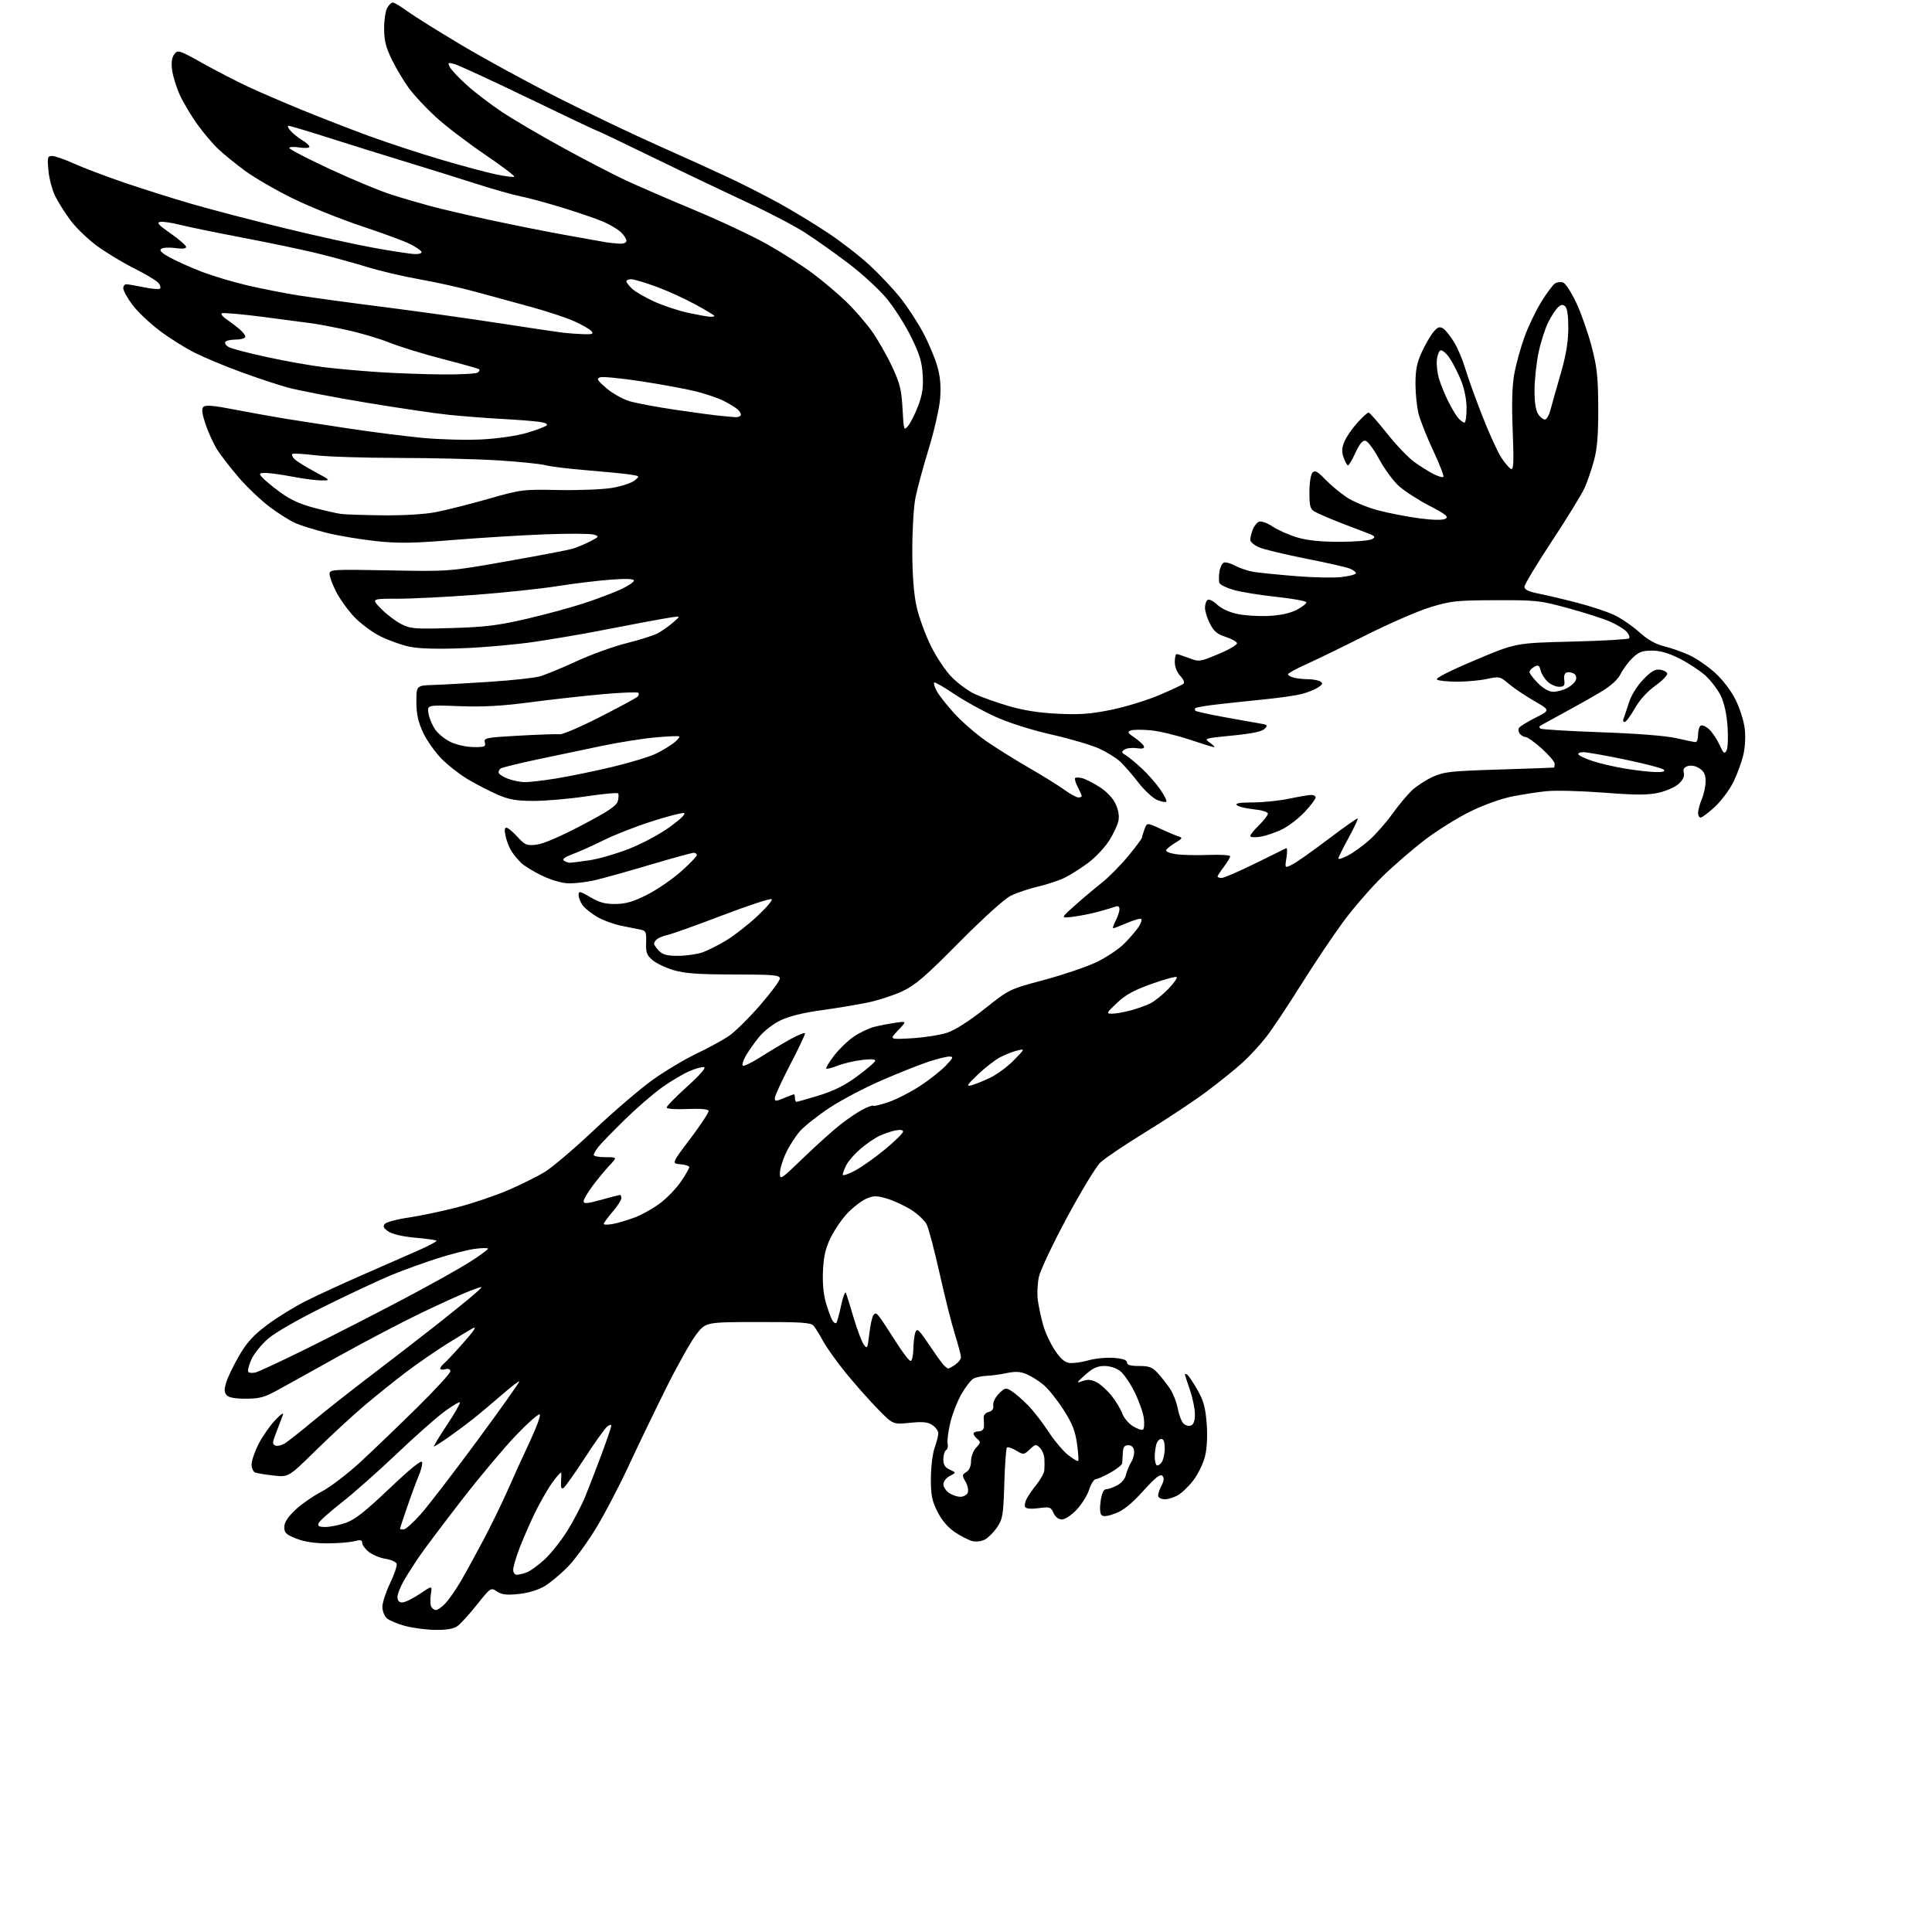 <?xml version="1.0" encoding="UTF-8" standalone="no"?>
<svg 
  version="1.1" 
  xmlns="http://www.w3.org/2000/svg" 
  xmlns:xlink="http://www.w3.org/1999/xlink" 
  xmlns:svg="http://www.w3.org/2000/svg"
  xmlns:rdf="http://www.w3.org/1999/02/22-rdf-syntax-ns#"
  xmlns:cc="http://creativecommons.org/ns#"
  xmlns:dc="http://purl.org/dc/elements/1.1/"
  viewBox="0 0 768 768"
  width="768"
  height="768"
>
<style>svg {background-color: white; }</style>"
<path stroke="none" fill="black" fill-rule="evenodd" d="M173.03,647.91C169.44,647.86 164.03,647.15 161.00,646.33C157.97,645.51 154.71,644.14 153.75,643.27C152.79,642.40 152.00,640.36 152.00,638.74C152.00,637.11 153.39,632.88 155.08,629.33C156.78,625.78 157.94,622.29 157.67,621.58C157.39,620.87 155.40,620.00 153.24,619.65C151.07,619.31 148.11,618.09 146.65,616.94C145.19,615.79 144.00,614.18 144.00,613.35C144.00,612.14 143.35,612.01 140.75,612.67C138.96,613.13 134.12,613.50 130.00,613.50C125.00,613.50 120.92,612.87 117.75,611.61C113.75,610.03 113.00,609.31 113.00,607.07C113.00,605.25 114.34,603.13 117.25,600.34C119.59,598.10 124.33,594.78 127.79,592.97C131.26,591.16 138.22,585.85 143.29,581.16C148.36,576.48 158.46,566.77 165.75,559.59C173.04,552.40 179.00,545.91 179.00,545.15C179.00,544.26 178.29,543.95 177.00,544.29C175.90,544.58 175.00,544.46 175.00,544.03C175.00,543.60 175.68,542.68 176.52,541.98C177.36,541.29 180.85,537.56 184.27,533.69C188.37,529.07 189.64,527.12 188.00,527.99C186.62,528.72 181.92,531.56 177.55,534.29C173.18,537.03 165.98,542.00 161.55,545.34C157.12,548.69 149.68,554.66 145.00,558.61C140.32,562.57 131.59,570.62 125.60,576.51C114.69,587.22 114.69,587.22 108.78,586.55C105.53,586.19 102.22,585.64 101.43,585.34C100.64,585.03 100.00,583.60 100.00,582.16C100.00,580.71 101.23,577.10 102.73,574.13C104.23,571.17 107.19,566.89 109.31,564.62C111.62,562.15 112.88,561.30 112.45,562.50C112.06,563.60 110.90,566.65 109.87,569.28C108.22,573.46 108.18,574.13 109.50,574.64C110.33,574.96 112.12,574.50 113.46,573.62C114.80,572.74 119.86,568.73 124.70,564.70C129.54,560.68 140.03,552.43 148.00,546.36C155.97,540.29 167.45,531.43 173.50,526.66C179.55,521.90 186.30,516.42 188.50,514.50C192.50,511.00 192.50,511.00 187.00,513.07C183.97,514.21 175.10,518.22 167.29,521.98C159.47,525.75 145.07,533.30 135.29,538.75C125.50,544.21 114.50,550.32 110.84,552.33C105.10,555.49 103.28,556.00 97.71,556.00C93.26,556.00 90.87,555.54 90.03,554.54C89.09,553.40 89.08,552.24 90.01,549.29C90.67,547.20 92.99,542.45 95.16,538.73C98.19,533.54 100.78,530.72 106.31,526.59C110.26,523.63 117.23,519.35 121.79,517.07C126.35,514.80 136.25,510.23 143.79,506.93C151.33,503.62 161.22,499.29 165.76,497.30C170.30,495.31 173.79,493.46 173.53,493.19C173.26,492.93 169.46,492.39 165.08,492.01C160.29,491.59 156.07,490.62 154.49,489.59C152.48,488.27 152.12,487.56 152.96,486.54C153.57,485.82 157.76,484.68 162.28,484.02C166.80,483.37 175.50,481.54 181.61,479.97C187.72,478.39 196.86,475.32 201.91,473.14C206.97,470.96 213.54,467.71 216.52,465.90C219.49,464.10 228.39,456.52 236.30,449.06C244.20,441.60 254.68,432.65 259.58,429.16C264.49,425.67 272.32,421.00 277.00,418.77C281.68,416.55 287.43,413.41 289.78,411.79C292.14,410.18 297.65,404.75 302.03,399.72C306.41,394.69 310.00,389.86 310.00,388.99C310.00,387.60 307.75,387.40 291.75,387.37C277.59,387.35 272.22,386.97 267.79,385.66C264.64,384.73 260.85,382.92 259.37,381.64C257.08,379.68 256.69,378.59 256.84,374.68C256.99,370.60 256.74,369.98 254.76,369.57C253.52,369.31 250.04,368.60 247.02,368.01C244.01,367.41 239.64,365.81 237.32,364.45C234.99,363.08 232.40,360.98 231.55,359.76C230.70,358.55 230.00,356.74 230.00,355.74C230.00,354.11 230.50,354.21 234.70,356.67C238.34,358.80 240.63,359.41 244.77,359.35C248.85,359.29 251.84,358.41 257.31,355.63C261.27,353.62 267.31,349.47 270.75,346.41C274.19,343.35 277.00,340.43 277.00,339.92C277.00,339.41 276.44,339.00 275.75,338.99C275.06,338.99 267.07,341.19 258.00,343.89C248.93,346.58 239.03,349.34 236.00,350.01C232.97,350.67 228.53,351.19 226.13,351.15C223.50,351.11 219.32,349.92 215.63,348.16C212.26,346.56 208.48,344.27 207.24,343.08C206.00,341.89 204.27,339.82 203.39,338.48C202.52,337.14 201.44,334.46 201.01,332.52C200.48,330.19 200.57,329.00 201.28,329.00C201.87,329.00 203.85,330.63 205.68,332.63C208.72,335.94 209.38,336.22 213.25,335.78C215.90,335.48 222.69,332.57 231.25,328.06C242.07,322.37 245.14,320.30 245.62,318.36C245.96,317.01 245.99,315.65 245.67,315.34C245.36,315.03 239.57,315.59 232.80,316.59C226.04,317.59 216.68,318.40 212.00,318.38C205.31,318.35 202.33,317.84 198.00,315.97C194.97,314.66 189.81,312.02 186.52,310.11C183.23,308.20 178.36,304.46 175.71,301.80C173.05,299.15 169.68,294.39 168.21,291.24C166.19,286.90 165.54,283.91 165.52,279.00C165.50,272.50 165.50,272.50 172.50,272.27C176.35,272.15 186.47,271.58 195.00,271.01C203.53,270.45 212.30,269.49 214.50,268.89C216.70,268.29 223.25,265.60 229.06,262.91C234.86,260.22 243.86,256.97 249.06,255.68C254.25,254.39 259.85,252.60 261.50,251.72C263.15,250.83 265.85,248.93 267.50,247.50C270.50,244.89 270.50,244.89 267.50,245.31C265.85,245.54 260.45,246.50 255.50,247.44C250.55,248.39 241.93,250.04 236.35,251.11C230.77,252.18 220.20,253.97 212.85,255.08C205.51,256.19 192.53,257.36 184.00,257.68C173.64,258.07 166.60,257.87 162.78,257.07C159.63,256.41 154.40,254.54 151.15,252.92C147.90,251.29 143.20,247.78 140.70,245.11C138.21,242.45 135.01,237.97 133.58,235.17C132.16,232.36 131.00,229.22 131.00,228.18C131.00,226.37 131.98,226.31 154.75,226.74C178.50,227.19 178.50,227.19 201.50,223.12C214.15,220.89 225.87,218.65 227.55,218.15C229.22,217.66 232.35,216.36 234.49,215.26C238.23,213.34 238.29,213.23 236.03,212.51C234.73,212.10 225.98,212.05 216.58,212.41C207.19,212.77 190.72,213.79 180.00,214.66C164.03,215.97 158.51,216.05 149.50,215.10C143.45,214.46 134.71,213.01 130.09,211.87C125.46,210.72 119.83,208.99 117.59,208.02C115.34,207.05 110.65,204.11 107.18,201.49C103.70,198.87 98.18,193.61 94.91,189.82C91.65,186.02 87.80,181.05 86.36,178.78C84.92,176.50 82.85,171.98 81.75,168.74C80.29,164.41 80.06,162.54 80.87,161.73C81.69,160.91 84.99,161.20 93.24,162.81C99.43,164.01 108.55,165.65 113.50,166.45C118.45,167.25 129.93,169.03 139.00,170.39C148.07,171.76 161.12,173.41 168.00,174.07C174.88,174.72 185.45,175.00 191.50,174.68C197.94,174.34 205.37,173.26 209.43,172.07C213.24,170.95 216.79,169.61 217.30,169.10C217.89,168.51 216.60,167.95 213.87,167.62C211.47,167.32 204.78,166.81 199.00,166.50C193.22,166.18 184.00,165.47 178.50,164.91C173.00,164.35 157.93,162.12 145.00,159.96C132.07,157.80 118.21,155.12 114.19,154.00C110.17,152.88 101.85,150.11 95.69,147.85C89.54,145.60 81.35,142.18 77.50,140.27C73.65,138.36 67.25,134.33 63.27,131.31C59.29,128.29 54.45,123.66 52.52,121.02C50.58,118.39 49.00,115.50 49.00,114.62C49.00,113.73 49.54,113.00 50.19,113.00C50.84,113.00 53.98,113.54 57.16,114.19C60.34,114.85 63.25,115.09 63.61,114.72C63.98,114.35 63.68,113.32 62.95,112.44C62.21,111.55 57.76,108.89 53.05,106.53C48.35,104.16 41.65,100.09 38.18,97.47C34.70,94.86 30.14,90.42 28.04,87.61C25.94,84.80 23.22,80.51 22.00,78.07C20.78,75.64 19.54,71.02 19.25,67.82C18.77,62.49 18.89,62.00 20.72,62.00C21.82,62.00 25.69,63.35 29.32,64.99C32.94,66.63 41.89,70.03 49.20,72.54C56.52,75.04 68.72,78.89 76.32,81.09C83.92,83.29 100.12,87.53 112.32,90.51C124.52,93.50 140.72,97.08 148.32,98.47C155.92,99.86 163.48,101.00 165.13,101.00C166.89,101.00 167.86,100.59 167.49,99.99C167.15,99.43 165.12,98.08 162.98,96.99C160.85,95.90 152.21,92.72 143.80,89.92C135.38,87.12 123.00,82.13 116.28,78.83C109.56,75.53 101.01,70.57 97.28,67.81C93.55,65.05 88.77,61.15 86.66,59.15C84.54,57.14 80.83,52.74 78.41,49.38C75.99,46.01 72.88,40.80 71.51,37.80C70.13,34.79 68.75,30.35 68.43,27.92C68.02,24.86 68.29,22.91 69.28,21.58C70.67,19.73 71.08,19.86 80.61,25.17C86.05,28.20 94.10,32.36 98.50,34.42C102.90,36.47 112.58,40.65 120.00,43.69C127.42,46.74 139.49,51.42 146.80,54.10C154.12,56.78 166.94,60.99 175.30,63.45C183.66,65.92 193.52,68.56 197.21,69.34C200.91,70.11 204.16,70.51 204.44,70.23C204.72,69.95 199.31,65.88 192.41,61.19C185.52,56.50 176.78,49.79 172.99,46.28C169.20,42.78 164.51,37.74 162.57,35.10C160.63,32.45 157.62,27.43 155.89,23.94C153.44,19.01 152.73,16.26 152.70,11.55C152.67,8.22 153.19,4.49 153.86,3.25C154.52,2.01 155.56,1.00 156.15,1.00C156.75,1.00 159.39,2.59 162.03,4.53C164.68,6.46 174.41,12.55 183.67,18.05C192.93,23.56 210.18,32.95 222.00,38.94C233.82,44.92 251.60,53.41 261.50,57.81C271.40,62.21 284.23,68.03 290.00,70.75C295.77,73.47 304.77,78.06 310.00,80.95C315.23,83.84 323.79,89.04 329.02,92.51C334.26,95.97 341.78,101.80 345.73,105.46C349.68,109.11 355.16,114.93 357.90,118.38C360.65,121.83 364.68,127.99 366.87,132.08C369.06,136.16 371.61,142.18 372.55,145.45C373.78,149.72 374.10,153.39 373.71,158.45C373.40,162.34 371.36,171.32 369.15,178.50C366.95,185.65 364.58,194.43 363.88,198.00C363.18,201.57 362.63,211.03 362.65,219.00C362.67,228.60 363.24,236.03 364.32,241.00C365.22,245.12 367.78,252.19 370.00,256.69C372.29,261.34 375.95,266.79 378.46,269.30C380.89,271.73 384.93,274.69 387.44,275.87C389.94,277.04 395.93,279.17 400.75,280.60C406.82,282.39 412.87,283.35 420.50,283.72C429.29,284.14 433.56,283.83 441.73,282.16C447.36,281.01 455.91,278.39 460.73,276.34C465.55,274.29 469.92,272.26 470.44,271.82C470.99,271.35 470.48,270.07 469.19,268.70C467.88,267.31 467.00,265.09 467.00,263.19C467.00,261.43 467.32,260.00 467.72,260.00C468.11,260.00 470.30,260.71 472.58,261.58C476.65,263.14 476.88,263.11 484.41,259.97C488.64,258.21 491.93,256.26 491.72,255.64C491.52,255.01 489.46,253.89 487.14,253.14C483.89,252.10 482.49,250.92 480.97,247.93C479.88,245.81 479.00,242.96 479.00,241.60C479.00,240.23 479.49,238.82 480.08,238.45C480.68,238.08 482.37,238.94 483.84,240.35C485.45,241.89 488.67,243.38 491.86,244.06C494.80,244.69 500.42,245.04 504.35,244.84C509.06,244.60 512.87,243.76 515.50,242.39C517.70,241.24 519.40,239.90 519.28,239.40C519.16,238.91 513.76,237.94 507.28,237.25C500.80,236.56 493.19,235.32 490.36,234.50C487.53,233.68 485.00,232.44 484.74,231.75C484.48,231.06 484.48,229.07 484.74,227.32C485.00,225.57 485.79,223.91 486.50,223.64C487.21,223.37 489.31,223.95 491.15,224.94C493.00,225.93 496.31,227.02 498.51,227.36C500.70,227.70 508.12,228.45 514.99,229.01C521.87,229.58 530.08,229.75 533.24,229.39C536.41,229.03 539.00,228.34 539.00,227.85C539.00,227.35 537.81,226.50 536.36,225.95C534.90,225.39 527.07,223.63 518.95,222.02C510.83,220.42 502.57,218.43 500.59,217.60C498.62,216.78 497.00,215.43 497.00,214.62C497.00,213.80 497.44,211.96 497.98,210.54C498.53,209.11 499.66,207.68 500.51,207.36C501.36,207.03 503.79,207.92 505.91,209.32C508.04,210.73 512.41,212.67 515.64,213.63C519.68,214.84 524.91,215.38 532.50,215.38C538.55,215.38 544.35,214.90 545.39,214.32C547.04,213.40 546.67,213.05 542.39,211.46C539.70,210.47 534.58,208.50 531.00,207.08C527.42,205.66 523.60,203.97 522.50,203.32C520.82,202.33 520.50,201.09 520.52,195.60C520.53,191.78 521.05,188.55 521.77,187.83C522.75,186.85 523.80,187.43 526.85,190.61C528.97,192.81 532.80,196.00 535.36,197.70C537.92,199.40 543.50,201.71 547.76,202.85C552.02,203.98 559.41,205.42 564.19,206.04C569.80,206.77 573.48,206.83 574.58,206.21C575.98,205.43 574.82,204.49 568.16,201.02C563.68,198.69 558.21,195.15 556.01,193.14C553.80,191.14 550.30,186.35 548.23,182.51C546.16,178.67 543.72,175.38 542.81,175.20C541.66,174.98 540.45,176.42 538.83,179.94C537.56,182.72 536.22,185.00 535.85,185.00C535.49,185.00 534.71,183.61 534.12,181.91C533.30,179.56 533.37,178.04 534.43,175.53C535.18,173.71 537.48,170.37 539.52,168.11C541.56,165.85 543.58,164.00 544.01,164.00C544.44,164.00 547.76,167.75 551.39,172.33C555.02,176.91 559.91,182.02 562.25,183.69C564.59,185.36 568.00,187.49 569.84,188.44C571.68,189.38 573.45,189.89 573.76,189.57C574.08,189.25 572.29,184.61 569.78,179.25C567.26,173.89 564.64,167.30 563.94,164.62C563.24,161.93 562.67,156.51 562.67,152.57C562.67,147.02 563.24,144.18 565.19,139.95C566.57,136.95 568.65,133.38 569.79,132.00C571.49,129.96 572.21,129.70 573.68,130.60C574.67,131.21 576.67,133.73 578.13,136.21C579.58,138.69 581.51,143.25 582.41,146.35C583.31,149.44 586.29,157.75 589.04,164.81C591.78,171.87 595.24,179.51 596.72,181.79C598.20,184.08 599.98,186.16 600.68,186.43C601.68,186.82 601.81,183.66 601.32,171.15C600.89,160.15 601.09,153.28 601.98,148.44C602.69,144.62 604.49,138.12 605.98,134.00C607.47,129.88 610.46,123.62 612.63,120.09C614.79,116.57 617.27,113.23 618.14,112.68C619.01,112.13 620.48,111.97 621.41,112.33C622.33,112.68 624.64,116.24 626.54,120.24C628.44,124.24 631.18,132.01 632.63,137.51C634.86,146.00 635.27,149.67 635.32,162.00C635.37,172.70 634.94,178.18 633.68,182.89C632.74,186.40 631.07,191.32 629.96,193.82C628.86,196.32 623.01,205.85 616.98,214.99C610.94,224.14 606.00,232.35 606.00,233.24C606.00,234.41 607.59,235.17 611.75,236.00C614.91,236.63 621.77,238.25 627.00,239.61C632.23,240.97 638.75,243.12 641.50,244.39C644.25,245.66 648.75,248.71 651.50,251.18C654.96,254.29 658.04,256.05 661.50,256.90C664.25,257.57 668.75,259.15 671.50,260.41C674.25,261.67 678.84,264.81 681.69,267.39C684.78,270.18 688.09,274.50 689.87,278.06C691.52,281.35 693.17,286.49 693.54,289.48C693.95,292.78 693.73,296.99 692.97,300.21C692.29,303.12 690.48,307.99 688.96,311.04C687.43,314.08 684.13,318.47 681.62,320.79C679.10,323.10 676.58,325.00 676.02,325.00C675.46,325.00 675.00,324.15 675.00,323.12C675.00,322.09 675.67,319.63 676.50,317.65C677.32,315.68 678.00,312.49 678.00,310.56C678.00,307.93 677.38,306.64 675.55,305.44C674.05,304.46 672.27,304.10 670.96,304.51C669.42,305.00 668.97,305.76 669.34,307.20C669.69,308.54 669.02,310.01 667.34,311.56C665.96,312.84 662.36,314.45 659.35,315.12C655.02,316.09 650.48,316.09 637.64,315.10C628.71,314.42 618.50,314.14 614.95,314.49C611.40,314.83 605.12,315.80 601.00,316.63C596.73,317.49 589.62,320.04 584.50,322.56C579.55,324.99 571.55,329.97 566.72,333.62C561.89,337.27 554.19,343.91 549.60,348.38C545.02,352.85 537.97,360.98 533.94,366.45C529.90,371.92 522.40,383.12 517.26,391.33C512.12,399.54 505.93,408.84 503.50,412.00C501.07,415.16 496.70,419.90 493.79,422.53C490.88,425.16 484.42,430.36 479.44,434.07C474.46,437.78 463.66,444.94 455.44,449.98C447.22,455.02 439.11,460.49 437.41,462.12C435.70,463.75 429.76,473.54 424.20,483.87C418.64,494.20 413.60,504.83 413.00,507.48C412.41,510.13 412.21,514.37 412.56,516.90C412.91,519.43 413.86,523.86 414.67,526.74C415.47,529.62 417.57,534.12 419.32,536.74C421.59,540.14 423.27,541.59 425.18,541.81C426.65,541.98 430.03,541.50 432.68,540.75C435.33,539.99 439.86,539.56 442.75,539.78C446.40,540.07 448.00,540.62 448.00,541.60C448.00,542.61 449.35,543.00 452.81,543.00C456.78,543.00 458.07,543.48 460.15,545.75C461.54,547.26 463.72,550.01 464.99,551.87C466.26,553.72 467.69,557.31 468.16,559.84C468.64,562.38 469.66,565.09 470.43,565.86C471.21,566.64 472.55,567.00 473.42,566.67C474.48,566.26 475.00,564.79 475.00,562.19C475.00,560.06 474.10,555.70 473.00,552.50C471.90,549.30 471.00,546.51 471.00,546.28C471.00,546.06 471.42,546.14 471.94,546.46C472.45,546.78 474.27,549.47 475.96,552.44C478.42,556.74 479.17,559.44 479.66,565.76C480.04,570.73 479.81,575.61 479.04,578.83C478.36,581.65 476.26,585.99 474.36,588.48C472.47,590.96 469.61,593.67 468.01,594.50C466.41,595.32 464.20,596.00 463.11,596.00C462.01,596.00 460.85,595.56 460.52,595.03C460.19,594.50 460.65,592.64 461.54,590.91C462.75,588.59 462.88,587.48 462.04,586.64C461.21,585.81 459.24,587.38 454.45,592.68C449.86,597.76 446.66,600.35 443.44,601.58C440.32,602.77 438.58,602.98 437.87,602.27C437.25,601.65 437.11,599.42 437.53,596.62C437.99,593.59 438.72,592.00 439.66,592.00C440.45,592.00 442.42,591.32 444.04,590.48C445.78,589.58 447.23,587.86 447.60,586.23C447.95,584.73 448.89,582.46 449.68,581.19C450.47,579.92 450.98,577.90 450.81,576.69C450.61,575.27 449.80,574.50 448.50,574.50C446.98,574.50 446.46,575.22 446.34,577.50C446.25,579.15 446.14,581.02 446.09,581.66C446.04,582.30 443.92,583.99 441.37,585.41C438.83,586.84 436.20,588.00 435.53,588.00C434.87,588.00 433.70,589.89 432.94,592.19C432.18,594.50 429.92,598.10 427.93,600.19C425.90,602.33 423.35,604.00 422.13,604.00C420.77,604.00 419.52,603.04 418.79,601.43C417.70,599.05 417.28,598.91 412.92,599.51C410.00,599.91 407.97,599.76 407.56,599.10C407.20,598.52 407.45,597.02 408.12,595.77C408.78,594.52 410.59,591.92 412.13,590.00C413.67,588.07 415.02,585.60 415.13,584.50C415.23,583.40 415.25,581.29 415.16,579.82C415.07,578.35 414.27,576.41 413.37,575.52C411.87,574.01 411.56,574.06 409.35,576.14C406.99,578.36 406.89,578.37 403.90,576.60C402.23,575.61 400.59,575.08 400.26,575.41C399.93,575.74 399.46,582.20 399.23,589.76C398.84,602.28 398.59,603.82 396.37,607.10C395.03,609.08 392.86,611.27 391.55,611.97C390.13,612.73 388.04,612.98 386.42,612.57C384.92,612.19 381.78,610.57 379.45,608.96C376.70,607.07 374.28,604.20 372.60,600.82C370.43,596.47 370.01,594.28 370.04,587.55C370.07,583.12 370.74,577.70 371.53,575.50C372.32,573.30 372.98,570.72 372.98,569.77C372.99,568.82 371.93,567.34 370.62,566.48C368.75,565.26 366.79,565.07 361.59,565.60C354.95,566.28 354.95,566.28 348.72,559.88C345.30,556.36 339.62,549.93 336.10,545.60C332.58,541.26 328.57,535.64 327.19,533.11C325.81,530.57 324.11,527.83 323.41,527.00C322.36,525.75 318.62,525.50 301.34,525.53C280.55,525.55 280.55,525.55 276.73,530.53C274.63,533.26 269.21,542.92 264.69,552.00C260.18,561.08 253.56,574.80 249.99,582.50C246.43,590.20 240.68,601.23 237.22,607.00C233.76,612.77 228.58,619.90 225.71,622.83C222.85,625.76 218.66,629.24 216.42,630.57C213.93,632.05 209.94,633.25 206.20,633.64C201.41,634.14 199.53,633.92 197.58,632.64C195.09,631.01 195.06,631.03 189.55,637.94C186.50,641.76 183.01,645.58 181.78,646.44C180.27,647.50 177.45,647.97 173.03,647.91zM173.28,640.00C174.02,640.00 175.77,638.76 177.16,637.25C178.55,635.74 181.27,631.80 183.20,628.50C185.13,625.20 189.20,617.77 192.26,612.00C195.31,606.23 199.69,597.23 201.99,592.00C204.28,586.77 208.23,578.11 210.75,572.75C213.28,567.39 215.00,562.67 214.57,562.25C214.15,561.84 209.91,565.57 205.15,570.53C200.39,575.50 190.76,586.98 183.74,596.03C176.73,605.09 169.28,614.98 167.18,618.00C165.08,621.02 162.16,625.56 160.68,628.09C159.21,630.61 158.00,633.65 158.00,634.84C158.00,636.30 158.62,637.00 159.90,637.00C160.94,637.00 164.06,635.48 166.82,633.62C171.83,630.25 171.83,630.25 171.29,633.58C171.00,635.41 171.02,637.61 171.34,638.46C171.67,639.31 172.54,640.00 173.28,640.00zM205.43,626.00C206.22,626.00 208.02,625.56 209.43,625.03C210.83,624.49 214.02,622.18 216.51,619.88C219.00,617.59 223.06,612.47 225.53,608.51C228.00,604.55 231.19,598.43 232.64,594.90C234.08,591.38 237.00,583.82 239.13,578.11C241.26,572.39 243.00,567.28 243.00,566.74C243.00,566.20 242.25,566.37 241.32,567.13C240.40,567.88 236.38,573.52 232.40,579.65C228.41,585.77 224.63,591.11 223.99,591.51C223.19,592.00 222.89,591.32 223.02,589.36C223.12,587.79 223.16,586.05 223.11,585.50C223.05,584.95 221.42,586.73 219.48,589.45C217.55,592.17 214.35,597.80 212.36,601.95C210.38,606.10 207.69,612.32 206.38,615.77C205.07,619.22 204.00,622.94 204.00,624.02C204.00,625.11 204.65,626.00 205.43,626.00zM160.44,608.00C161.22,608.00 164.35,605.19 167.39,601.75C170.42,598.31 180.53,585.15 189.85,572.50C199.16,559.85 206.63,549.33 206.43,549.12C206.23,548.91 203.01,551.39 199.28,554.64C195.55,557.89 190.47,562.15 188.00,564.11C185.53,566.07 181.14,569.32 178.26,571.34C175.38,573.35 172.79,575.00 172.50,575.00C172.22,575.00 174.54,571.17 177.65,566.49C180.76,561.81 183.08,557.75 182.80,557.47C182.52,557.18 179.63,558.92 176.39,561.33C173.15,563.74 164.60,571.33 157.39,578.20C150.17,585.06 140.43,593.68 135.74,597.34C131.05,601.00 126.96,604.67 126.64,605.50C126.20,606.65 126.84,607.00 129.35,607.00C131.16,607.00 134.77,606.28 137.37,605.39C140.98,604.16 145.07,600.95 154.79,591.72C163.32,583.63 167.60,580.18 167.80,581.23C167.97,582.10 167.36,584.54 166.45,586.65C165.54,588.77 163.49,594.30 161.90,598.94C160.30,603.58 159.00,607.52 159.00,607.69C159.00,607.86 159.65,608.00 160.44,608.00zM381.75,595.00C383.02,595.00 384.35,594.25 384.70,593.33C385.06,592.41 384.65,590.46 383.81,588.99C382.39,586.52 382.41,586.22 384.14,585.15C385.32,584.41 386.00,582.82 386.00,580.81C386.00,578.99 386.87,576.70 388.03,575.46C389.84,573.54 389.90,573.16 388.53,572.03C387.69,571.33 387.00,570.36 387.00,569.88C387.00,569.39 387.90,569.00 389.00,569.00C390.19,569.00 391.05,568.29 391.12,567.25C391.18,566.29 391.14,564.68 391.04,563.68C390.92,562.56 391.68,561.64 392.98,561.30C394.44,560.91 395.02,560.07 394.84,558.62C394.68,557.40 395.65,555.42 397.11,553.97C399.49,551.60 399.81,551.53 402.11,552.97C403.47,553.81 406.36,556.31 408.54,558.52C410.72,560.73 414.40,565.45 416.72,569.02C419.04,572.58 422.56,576.78 424.54,578.35C426.52,579.91 428.34,580.99 428.59,580.75C428.83,580.50 428.62,577.38 428.12,573.81C427.40,568.78 426.20,565.77 422.74,560.37C420.28,556.54 416.75,552.12 414.89,550.55C413.02,548.98 409.98,547.06 408.12,546.28C405.55,545.20 403.63,545.10 400.12,545.83C397.58,546.37 393.99,546.86 392.14,546.92C390.29,546.99 387.96,547.49 386.97,548.02C385.97,548.55 383.80,551.35 382.15,554.24C380.50,557.13 378.49,562.35 377.69,565.83C376.89,569.31 376.44,572.98 376.70,573.97C376.96,574.96 376.69,576.08 376.09,576.45C375.49,576.82 375.00,578.45 375.00,580.08C375.00,582.29 375.65,583.34 377.56,584.21C380.13,585.38 380.13,585.38 377.56,586.72C376.15,587.46 375.00,588.92 375.00,589.98C375.00,591.03 376.00,592.59 377.22,593.44C378.44,594.30 380.48,595.00 381.75,595.00zM461.72,581.36C462.43,580.40 463.00,577.90 463.00,575.81C463.00,573.23 462.55,572.00 461.62,572.00C460.86,572.00 459.96,573.01 459.63,574.25C459.30,575.49 459.02,577.66 459.01,579.08C459.01,580.50 459.33,581.99 459.72,582.39C460.12,582.79 461.02,582.33 461.72,581.36zM454.32,568.30C454.82,567.99 454.99,565.95 454.69,563.75C454.40,561.56 452.75,556.91 451.04,553.42C449.32,549.93 446.75,546.16 445.32,545.04C443.77,543.82 441.24,543.00 439.03,543.00C436.22,543.00 434.40,543.84 431.42,546.50C427.79,549.74 427.71,549.92 430.31,549.00C432.40,548.26 433.83,548.38 435.95,549.47C437.51,550.28 440.19,552.72 441.92,554.90C443.64,557.07 445.53,560.22 446.11,561.88C446.69,563.55 448.57,565.80 450.29,566.89C452.01,567.97 453.82,568.61 454.32,568.30zM101.63,545.56C102.96,545.22 112.47,540.77 122.77,535.66C133.07,530.55 150.11,521.81 160.64,516.25C171.17,510.68 182.98,504.08 186.89,501.57C190.80,499.06 194.00,496.73 194.00,496.38C194.00,496.03 191.68,496.05 188.84,496.43C186.00,496.80 179.36,498.48 174.09,500.16C168.81,501.84 160.68,504.77 156.00,506.68C151.32,508.59 139.32,514.20 129.31,519.14C118.29,524.59 109.27,529.77 106.42,532.28C103.83,534.56 100.91,538.22 99.92,540.42C98.94,542.61 98.38,544.81 98.68,545.29C98.97,545.77 100.30,545.89 101.63,545.56zM376.93,544.00C377.27,544.00 378.56,543.30 379.78,542.44C381.00,541.59 382.00,540.27 382.00,539.51C382.00,538.76 380.90,534.62 379.57,530.32C378.23,526.02 375.48,515.08 373.46,506.00C371.44,496.93 369.14,488.24 368.34,486.69C367.54,485.15 364.78,482.55 362.19,480.91C359.61,479.27 355.32,477.28 352.66,476.49C348.50,475.26 347.34,475.25 344.49,476.44C342.66,477.20 339.34,479.71 337.11,482.01C334.88,484.30 331.81,488.73 330.28,491.84C328.16,496.16 327.42,499.31 327.15,505.15C326.92,510.18 327.34,514.62 328.39,518.15C329.27,521.09 330.41,524.16 330.94,524.97C331.46,525.78 332.14,526.19 332.44,525.89C332.74,525.59 333.61,522.45 334.36,518.92C335.11,515.39 335.98,513.17 336.30,514.00C336.61,514.83 338.01,519.33 339.39,524.00C340.78,528.67 342.57,533.40 343.38,534.50C344.74,536.36 344.89,536.06 345.54,530.37C345.92,527.00 346.64,523.63 347.15,522.87C347.90,521.76 348.36,521.87 349.61,523.50C350.46,524.60 353.35,528.99 356.04,533.25C358.73,537.51 361.40,541.00 361.97,541.00C362.53,541.00 363.03,538.86 363.07,536.25C363.11,533.64 363.48,530.63 363.90,529.56C364.55,527.90 365.30,528.56 368.98,534.06C371.35,537.60 373.97,541.29 374.80,542.25C375.63,543.21 376.59,544.00 376.93,544.00zM243.67,486.53C245.68,486.16 249.62,484.98 252.42,483.93C255.21,482.88 259.75,480.31 262.50,478.23C265.25,476.15 268.96,472.27 270.75,469.61C272.54,466.95 274.00,464.40 274.00,463.95C274.00,463.49 272.41,462.98 270.48,462.81C266.95,462.50 266.95,462.50 274.49,452.54C278.63,447.06 281.87,442.11 281.68,441.54C281.46,440.89 278.22,440.63 273.16,440.85C268.37,441.06 265.00,440.81 265.00,440.25C265.00,439.72 268.68,435.96 273.19,431.89C278.32,427.26 280.81,424.39 279.86,424.21C279.03,424.05 276.36,424.79 273.93,425.86C271.49,426.92 266.72,429.75 263.32,432.15C259.93,434.54 253.25,440.31 248.48,444.96C243.72,449.61 238.96,454.51 237.91,455.84C236.86,457.18 236.00,458.66 236.00,459.13C236.00,459.61 238.11,460.00 240.70,460.00C245.39,460.00 245.39,460.00 242.32,463.25C240.63,465.04 237.61,468.67 235.62,471.33C233.63,473.98 232.00,476.77 232.00,477.51C232.00,478.60 233.38,478.49 238.99,476.94C242.83,475.87 246.21,475.00 246.49,475.00C246.77,475.00 247.00,475.59 247.00,476.32C247.00,477.05 245.43,479.48 243.50,481.73C241.57,483.98 240.00,486.13 240.00,486.52C240.00,486.91 241.65,486.91 243.67,486.53zM319.25,460.36C324.34,455.44 330.94,449.49 333.93,447.14C336.92,444.78 341.02,442.01 343.06,440.97C345.09,439.93 346.96,439.29 347.21,439.55C347.46,439.80 350.21,439.13 353.32,438.06C356.42,436.99 362.01,434.13 365.73,431.69C369.45,429.25 374.05,425.63 375.95,423.63C378.97,420.45 379.14,420.00 377.36,420.00C376.24,420.00 372.56,420.91 369.18,422.02C365.80,423.13 357.50,426.42 350.73,429.34C343.97,432.26 334.56,437.20 329.83,440.31C325.10,443.43 319.77,447.64 317.98,449.67C316.20,451.71 313.68,455.65 312.38,458.43C311.08,461.22 310.02,464.80 310.01,466.40C310.00,469.15 310.44,468.86 319.25,460.36zM340.04,465.25C342.82,463.74 348.22,459.89 352.04,456.70C355.87,453.51 359.00,450.42 359.00,449.83C359.00,449.16 357.83,448.98 355.92,449.37C354.23,449.70 351.35,450.69 349.53,451.55C347.70,452.42 344.35,454.72 342.08,456.66C339.81,458.61 337.28,461.48 336.47,463.05C335.66,464.62 335.00,466.37 335.00,466.95C335.00,467.53 337.27,466.76 340.04,465.25zM311.62,436.51C313.61,435.68 315.41,435.00 315.62,435.00C315.83,435.00 316.00,435.68 316.00,436.50C316.00,437.32 316.27,438.00 316.61,438.00C316.94,438.00 320.95,436.86 325.51,435.47C331.45,433.66 335.76,431.50 340.66,427.90C344.42,425.12 347.67,422.37 347.88,421.77C348.15,421.03 346.50,420.90 342.63,421.36C339.53,421.72 335.18,422.75 332.96,423.63C330.73,424.52 328.71,425.04 328.45,424.78C328.19,424.52 329.57,422.23 331.51,419.69C333.45,417.15 336.96,413.75 339.31,412.13C341.66,410.51 345.37,408.74 347.54,408.19C349.72,407.65 353.52,406.91 356.00,406.55C360.49,405.90 360.49,405.90 357.00,409.57C353.50,413.24 353.50,413.24 362.50,412.72C367.45,412.43 373.77,411.43 376.54,410.51C379.67,409.47 385.28,405.89 391.39,401.04C401.21,393.24 401.21,393.24 414.86,389.59C422.36,387.58 431.72,384.42 435.66,382.56C439.59,380.71 444.62,377.38 446.84,375.16C449.05,372.95 451.63,369.96 452.57,368.54C453.50,367.11 454.00,365.67 453.67,365.33C453.33,365.00 450.83,365.69 448.10,366.86C445.36,368.04 442.86,369.00 442.54,369.00C442.21,369.00 442.64,367.67 443.47,366.05C444.31,364.43 445.00,362.35 445.00,361.44C445.00,360.36 444.46,359.99 443.46,360.38C442.62,360.70 439.58,361.61 436.71,362.39C433.85,363.18 429.27,364.09 426.54,364.42C421.58,365.02 421.58,365.02 427.20,360.01C430.29,357.25 435.11,353.19 437.90,350.98C440.70,348.77 445.46,343.96 448.49,340.29C451.52,336.62 454.00,333.28 454.00,332.87C454.00,332.46 454.44,330.98 454.98,329.56C455.95,327.00 455.95,327.00 461.23,329.43C464.13,330.77 467.37,332.14 468.44,332.48C470.18,333.02 470.07,333.28 467.30,334.96C465.61,335.99 463.94,337.30 463.59,337.85C463.22,338.46 464.79,339.15 467.42,339.54C469.88,339.91 475.74,340.05 480.44,339.85C485.15,339.66 489.00,339.91 489.00,340.41C489.00,340.90 487.88,342.79 486.50,344.59C485.12,346.39 484.00,348.12 484.00,348.43C484.00,348.74 484.74,349.00 485.64,349.00C486.54,349.00 492.50,346.42 498.89,343.27C505.27,340.11 510.85,337.37 511.28,337.17C511.70,336.98 511.75,338.70 511.38,341.01C510.71,345.20 510.71,345.20 513.82,343.59C515.53,342.71 521.97,338.16 528.13,333.49C534.29,328.82 539.50,325.16 539.70,325.37C539.91,325.57 538.26,329.06 536.05,333.12C533.84,337.18 532.02,340.85 532.01,341.27C532.01,341.69 533.69,341.18 535.75,340.12C537.81,339.07 541.60,336.35 544.18,334.08C546.75,331.81 550.87,327.16 553.33,323.73C555.79,320.30 559.31,316.06 561.15,314.30C562.99,312.54 566.75,310.08 569.50,308.83C574.01,306.78 576.61,306.50 596.00,305.90C607.83,305.53 617.61,305.18 617.75,305.12C617.89,305.05 618.00,304.37 618.00,303.59C618.00,302.82 615.70,300.12 612.89,297.59C610.08,295.07 607.21,293.00 606.51,293.00C605.82,293.00 604.77,292.42 604.18,291.72C603.59,291.01 603.43,289.94 603.81,289.35C604.19,288.75 607.15,286.93 610.39,285.29C616.28,282.33 616.28,282.33 609.89,278.65C606.38,276.63 601.85,273.59 599.84,271.89C596.28,268.88 596.04,268.83 591.04,269.90C588.21,270.50 582.89,270.99 579.20,270.98C575.52,270.98 571.93,270.61 571.24,270.17C570.43,269.66 575.86,266.87 586.24,262.48C602.50,255.59 602.50,255.59 624.67,255.05C636.86,254.75 647.17,254.17 647.58,253.76C647.99,253.35 647.54,252.15 646.59,251.10C645.64,250.05 642.61,248.22 639.87,247.04C637.12,245.86 629.61,243.46 623.19,241.71C612.13,238.70 610.58,238.53 594.50,238.59C578.96,238.64 576.74,238.88 568.62,241.36C563.74,242.85 552.26,247.83 543.12,252.43C533.98,257.03 523.24,262.26 519.25,264.05C515.26,265.83 512.00,267.63 512.00,268.03C512.00,268.44 513.01,269.04 514.25,269.37C515.49,269.70 518.08,269.99 520.00,270.00C521.92,270.02 524.12,270.42 524.88,270.91C525.98,271.60 525.77,272.10 523.88,273.31C522.57,274.15 519.70,275.30 517.50,275.87C515.30,276.44 508.77,277.39 503.00,277.97C497.23,278.55 488.73,279.46 484.11,279.98C479.50,280.51 475.49,281.18 475.19,281.47C474.90,281.76 474.91,282.24 475.20,282.54C475.50,282.83 480.41,283.93 486.12,284.97C491.83,286.02 498.25,287.16 500.39,287.51C503.94,288.09 504.14,288.28 502.71,289.72C501.62,290.81 497.61,291.64 489.81,292.40C478.65,293.49 478.53,293.53 480.97,295.25C482.33,296.21 483.07,297.00 482.62,297.00C482.17,297.00 477.69,295.62 472.66,293.94C467.64,292.26 460.75,290.62 457.34,290.30C453.94,289.99 450.39,290.02 449.45,290.38C448.04,290.92 448.31,291.41 451.05,293.27C452.86,294.49 454.52,296.04 454.74,296.70C455.01,297.53 454.11,297.75 451.82,297.41C449.99,297.15 447.82,297.40 447.00,297.98C445.70,298.89 445.76,299.19 447.44,300.18C448.51,300.80 451.37,303.15 453.80,305.39C456.23,307.62 459.56,311.41 461.20,313.80C462.85,316.19 463.94,318.39 463.63,318.70C463.32,319.02 461.68,318.69 459.98,317.99C458.29,317.29 454.94,314.19 452.55,311.11C450.16,308.02 446.92,304.29 445.35,302.81C443.78,301.33 440.01,298.97 436.96,297.58C433.92,296.19 425.42,293.68 418.08,292.02C410.06,290.20 401.16,287.38 395.74,284.94C390.79,282.71 383.38,278.62 379.29,275.86C375.19,273.09 371.62,271.05 371.34,271.32C371.07,271.59 371.52,273.09 372.34,274.66C373.15,276.22 376.30,280.23 379.33,283.57C382.36,286.91 388.14,291.91 392.17,294.69C396.20,297.46 403.84,302.24 409.15,305.29C414.46,308.35 420.72,312.23 423.05,313.92C425.39,315.62 427.91,317.00 428.65,317.00C429.39,317.00 430.00,316.75 430.00,316.45C430.00,316.15 429.29,314.53 428.43,312.86C427.56,311.18 427.09,309.58 427.38,309.29C427.67,309.00 428.94,309.02 430.20,309.34C431.47,309.66 434.56,311.23 437.07,312.83C439.86,314.60 442.34,317.20 443.42,319.48C444.58,321.91 444.99,324.31 444.59,326.30C444.25,327.98 442.56,331.57 440.83,334.27C439.09,336.97 435.39,340.89 432.59,342.98C429.79,345.07 425.66,347.70 423.40,348.83C421.15,349.96 416.30,351.58 412.63,352.43C408.96,353.28 404.05,354.94 401.73,356.11C399.24,357.35 390.78,365.01 381.20,374.69C367.75,388.27 363.82,391.66 358.70,394.04C355.29,395.64 349.12,397.64 345.00,398.51C340.88,399.37 332.55,400.76 326.50,401.58C319.30,402.57 313.69,403.96 310.26,405.61C307.26,407.06 303.59,409.92 301.66,412.32C299.81,414.62 297.47,417.95 296.45,419.72C295.44,421.49 294.91,423.24 295.27,423.61C295.64,423.97 298.77,422.47 302.22,420.27C305.67,418.07 311.09,414.82 314.25,413.06C317.41,411.30 320.00,410.31 320.00,410.86C320.00,411.42 317.30,417.07 314.00,423.42C310.70,429.77 308.00,435.65 308.00,436.50C308.00,437.87 308.38,437.87 311.62,436.51zM386.00,431.47C387.38,431.12 390.75,429.77 393.50,428.47C396.25,427.16 400.52,424.02 403.00,421.48C407.48,416.89 407.48,416.87 404.50,417.57C402.85,417.96 399.86,419.10 397.86,420.11C395.85,421.11 391.80,424.22 388.86,427.02C384.51,431.14 383.97,431.98 386.00,431.47zM442.00,402.96C443.38,402.97 446.75,402.38 449.50,401.64C452.25,400.91 455.85,399.60 457.50,398.74C459.15,397.87 462.27,395.34 464.44,393.10C466.60,390.87 468.09,388.76 467.75,388.41C467.40,388.07 462.93,389.28 457.81,391.10C450.75,393.62 447.41,395.45 444.00,398.69C439.76,402.71 439.64,402.95 442.00,402.96zM269.75,379.96C272.91,379.93 277.19,379.31 279.27,378.57C281.34,377.83 285.55,375.71 288.64,373.86C291.72,372.01 297.23,367.73 300.87,364.35C304.52,360.97 307.17,357.86 306.76,357.44C306.35,357.02 297.57,359.90 287.26,363.83C276.94,367.76 267.15,371.27 265.50,371.62C263.85,371.98 261.94,372.72 261.25,373.26C260.56,373.80 260.00,374.64 260.00,375.12C260.00,375.61 260.90,376.90 262.00,378.00C263.55,379.55 265.29,379.99 269.75,379.96zM226.50,342.96C227.05,342.96 230.53,342.52 234.22,341.99C237.92,341.45 245.12,339.37 250.22,337.35C255.48,335.27 262.51,331.48 266.45,328.60C270.78,325.43 272.81,323.40 271.83,323.21C270.97,323.04 265.14,324.56 258.88,326.58C252.62,328.59 244.12,331.92 240.00,333.98C235.88,336.03 230.34,338.52 227.69,339.51C224.39,340.75 223.30,341.57 224.19,342.14C224.91,342.60 225.95,342.97 226.50,342.96zM501.08,332.60C498.76,332.97 497.00,332.85 497.00,332.32C497.00,331.81 498.57,329.87 500.50,328.00C502.43,326.13 504.00,324.08 504.00,323.44C504.00,322.76 501.65,322.04 498.36,321.70C495.25,321.38 492.24,320.64 491.66,320.06C490.91,319.31 492.81,318.99 498.05,318.98C502.15,318.97 508.65,318.30 512.50,317.48C516.35,316.67 520.29,316.00 521.25,316.00C522.21,316.00 523.00,316.46 523.00,317.02C523.00,317.58 521.11,320.10 518.79,322.61C516.47,325.12 512.46,328.25 509.87,329.56C507.28,330.88 503.33,332.24 501.08,332.60zM208.50,310.92C210.15,310.96 215.78,310.31 221.00,309.47C226.22,308.63 236.35,306.55 243.50,304.84C250.65,303.13 258.53,300.72 261.01,299.47C263.49,298.23 266.64,296.30 268.01,295.19C269.38,294.08 270.27,292.98 270.00,292.74C269.73,292.50 265.45,292.68 260.50,293.13C255.55,293.58 246.10,295.08 239.50,296.45C232.90,297.82 221.37,300.25 213.88,301.83C206.39,303.42 199.73,305.05 199.08,305.45C198.43,305.85 198.06,306.67 198.26,307.27C198.46,307.87 200.17,308.92 202.06,309.61C203.95,310.29 206.85,310.88 208.50,310.92zM657.95,306.90C661.04,306.97 662.08,306.68 661.36,305.96C660.78,305.38 653.92,303.58 646.12,301.96C638.31,300.33 630.79,299.00 629.40,299.00C628.02,299.00 627.14,299.42 627.45,299.92C627.77,300.43 630.30,301.60 633.09,302.53C635.88,303.46 641.61,304.79 645.83,305.50C650.05,306.21 655.50,306.84 657.95,306.90zM686.31,298.41C686.84,297.47 687.02,293.18 686.73,288.86C686.38,283.81 685.42,279.44 684.04,276.58C682.85,274.13 680.12,270.54 677.97,268.59C675.82,266.65 671.23,263.62 667.78,261.86C663.37,259.62 660.08,258.65 656.76,258.64C652.87,258.62 651.47,259.14 648.99,261.51C647.33,263.10 645.19,265.96 644.24,267.88C643.10,270.16 640.44,272.59 636.50,274.96C633.20,276.95 626.45,280.76 621.50,283.43C616.55,286.11 612.31,288.45 612.08,288.65C611.85,288.84 611.95,289.28 612.29,289.62C612.63,289.96 623.46,290.62 636.37,291.08C651.03,291.60 662.33,292.50 666.48,293.46C670.13,294.31 673.55,295.00 674.06,295.00C674.58,295.00 675.00,293.68 675.00,292.06C675.00,290.44 675.48,288.82 676.07,288.45C676.66,288.09 678.18,288.76 679.45,289.95C680.71,291.14 682.56,293.91 683.55,296.11C685.08,299.49 685.50,299.85 686.31,298.41zM188.37,296.98C192.66,297.00 193.17,296.78 192.74,295.11C192.28,293.34 193.19,293.16 206.37,292.43C214.14,292.00 221.43,291.75 222.56,291.87C223.70,291.99 230.90,288.89 238.56,284.98C246.23,281.07 252.92,277.45 253.43,276.95C253.95,276.45 254.08,275.75 253.73,275.40C253.38,275.05 247.11,275.29 239.80,275.93C232.48,276.58 219.53,278.02 211.00,279.14C199.49,280.66 192.19,281.06 182.64,280.71C169.77,280.22 169.77,280.22 170.33,283.62C170.63,285.49 171.87,288.42 173.09,290.13C174.31,291.83 177.15,294.07 179.40,295.09C181.66,296.12 185.69,296.97 188.37,296.98zM645.82,287.00C645.28,287.00 645.07,286.44 645.36,285.75C645.64,285.06 646.59,282.25 647.45,279.50C648.41,276.45 650.62,272.82 653.14,270.20C656.23,266.96 657.89,265.97 659.80,266.20C661.20,266.36 662.52,267.04 662.74,267.70C662.96,268.36 660.82,270.57 657.99,272.60C654.74,274.94 651.74,278.26 649.83,281.65C648.17,284.59 646.36,287.00 645.82,287.00zM617.45,275.00C618.91,275.00 621.37,274.34 622.93,273.54C624.48,272.73 626.05,271.31 626.41,270.37C626.78,269.41 626.51,268.30 625.78,267.83C625.08,267.38 623.83,267.12 623.00,267.27C622.00,267.45 621.61,268.45 621.82,270.27C622.09,272.57 621.77,273.00 619.76,273.00C618.45,273.00 616.40,272.09 615.20,270.97C614.00,269.86 612.75,267.84 612.41,266.49C611.90,264.45 611.48,264.21 609.90,265.06C608.85,265.61 608.00,266.55 608.00,267.14C608.00,267.72 609.53,269.73 611.40,271.60C613.56,273.76 615.77,275.00 617.45,275.00zM179.50,249.66C192.72,249.27 197.84,248.65 209.00,246.08C216.43,244.36 226.78,241.56 232.00,239.85C237.22,238.14 243.86,235.64 246.75,234.30C249.64,232.95 252.00,231.38 252.00,230.80C252.00,230.08 249.01,229.96 242.75,230.42C237.66,230.80 228.10,231.96 221.50,233.01C214.90,234.05 200.28,235.60 189.00,236.45C177.72,237.30 163.80,238.00 158.05,238.00C147.59,238.00 147.59,238.00 151.49,241.99C153.64,244.19 157.22,246.92 159.45,248.06C163.18,249.97 164.75,250.10 179.50,249.66zM152.16,204.85C160.40,204.94 168.75,204.44 173.18,203.59C177.23,202.82 186.60,200.46 194.02,198.34C207.24,194.57 207.78,194.51 222.00,194.79C229.97,194.95 239.54,194.57 243.25,193.95C246.96,193.33 250.99,192.02 252.21,191.03C254.41,189.25 254.41,189.25 250.46,188.63C248.28,188.29 240.65,187.54 233.50,186.96C226.35,186.38 218.82,185.47 216.77,184.92C214.71,184.38 206.16,183.51 197.77,182.99C189.37,182.48 171.46,182.04 157.97,182.03C144.48,182.01 129.69,181.53 125.10,180.95C120.51,180.38 116.50,180.16 116.19,180.48C115.88,180.79 116.28,181.71 117.08,182.51C117.89,183.32 121.46,185.55 125.02,187.46C131.50,190.95 131.50,190.95 127.84,190.98C125.82,190.99 120.65,190.33 116.34,189.50C112.03,188.68 107.21,188.00 105.63,188.00C103.06,188.00 102.90,188.18 104.13,189.67C104.88,190.59 108.06,193.24 111.19,195.55C115.21,198.52 119.17,200.36 124.69,201.82C128.98,202.96 133.85,204.07 135.50,204.29C137.15,204.52 144.65,204.77 152.16,204.85zM361.08,169.16C362.07,167.92 363.85,164.35 365.03,161.21C366.66,156.89 367.09,153.92 366.79,149.00C366.49,143.86 365.52,140.70 362.18,133.92C359.85,129.19 355.50,122.35 352.50,118.72C349.50,115.08 342.65,108.78 337.27,104.71C331.90,100.64 324.12,95.13 320.00,92.47C315.88,89.81 305.52,84.40 297.00,80.45C288.48,76.49 271.68,68.48 259.69,62.63C247.69,56.78 237.66,52.00 237.40,52.00C237.14,52.00 224.86,46.18 210.12,39.06C195.38,31.94 182.07,25.81 180.55,25.42C178.00,24.78 177.87,24.89 178.88,26.77C179.48,27.89 182.56,31.14 185.74,33.98C188.91,36.83 195.10,41.55 199.50,44.48C203.90,47.41 214.70,53.75 223.50,58.58C232.30,63.40 243.55,69.25 248.50,71.57C253.46,73.89 265.83,79.25 276.00,83.48C286.18,87.71 299.29,93.89 305.15,97.20C311.01,100.51 319.11,105.71 323.15,108.74C327.19,111.77 333.13,116.79 336.34,119.88C339.55,122.97 344.10,128.20 346.47,131.50C348.83,134.80 352.45,141.10 354.51,145.50C357.73,152.35 358.34,154.79 358.77,162.45C359.26,171.27 359.29,171.36 361.08,169.16zM582.15,168.00C582.62,168.00 582.99,165.41 582.98,162.25C582.96,158.58 582.12,154.47 580.65,150.89C579.38,147.81 577.32,143.85 576.07,142.09C574.82,140.34 573.28,139.07 572.65,139.28C572.02,139.48 571.35,141.19 571.17,143.08C570.98,144.96 571.36,148.30 572.01,150.50C572.66,152.70 574.31,156.75 575.67,159.50C577.04,162.25 578.87,165.29 579.73,166.25C580.60,167.21 581.69,168.00 582.15,168.00zM614.33,166.72C614.96,166.51 615.86,164.80 616.34,162.92C616.82,161.04 618.59,154.78 620.27,149.00C622.45,141.56 623.36,136.26 623.42,130.80C623.47,126.02 623.04,122.64 622.29,121.89C621.35,120.95 620.73,120.98 619.46,122.03C618.57,122.77 616.79,125.45 615.50,128.00C614.21,130.54 612.45,136.06 611.58,140.27C610.71,144.47 610.00,151.21 610.00,155.24C610.00,160.31 610.49,163.25 611.59,164.83C612.47,166.08 613.70,166.93 614.33,166.72zM292.19,165.83C293.12,165.92 294.12,165.61 294.42,165.13C294.71,164.66 294.18,163.58 293.23,162.75C292.28,161.92 289.70,160.35 287.50,159.27C285.30,158.18 280.35,156.51 276.50,155.55C272.65,154.59 262.94,152.80 254.93,151.58C246.91,150.35 239.54,149.64 238.54,149.98C237.01,150.52 237.39,151.18 241.07,154.33C243.46,156.37 247.60,158.70 250.28,159.49C252.96,160.29 261.31,161.84 268.83,162.95C276.35,164.06 284.30,165.12 286.50,165.31C288.70,165.51 291.26,165.74 292.19,165.83zM175.50,148.84C182.65,148.91 189.11,148.58 189.86,148.11C190.60,147.64 190.83,147.01 190.36,146.73C189.89,146.44 183.36,144.62 175.86,142.68C168.36,140.74 158.91,137.83 154.86,136.21C150.81,134.59 143.22,132.34 138.00,131.21C132.78,130.07 126.63,128.89 124.34,128.58C122.06,128.26 113.11,127.09 104.47,125.96C95.82,124.84 88.46,124.21 88.12,124.57C87.78,124.93 88.61,125.96 89.96,126.86C91.31,127.76 93.67,129.55 95.21,130.84C96.75,132.13 97.75,133.59 97.44,134.09C97.13,134.59 95.36,135.00 93.50,135.00C91.64,135.00 89.85,135.43 89.53,135.95C89.21,136.47 89.88,137.40 91.03,138.02C92.17,138.63 99.05,140.42 106.31,141.99C113.56,143.57 123.78,145.37 129.00,146.00C134.22,146.63 143.90,147.49 150.50,147.92C157.10,148.36 168.35,148.77 175.50,148.84zM231.87,132.84C235.47,132.97 236.04,132.76 235.11,131.63C234.48,130.88 231.39,129.10 228.24,127.69C225.08,126.27 217.32,123.71 211.00,121.99C204.68,120.27 194.78,117.57 189.00,115.98C183.22,114.39 173.29,112.17 166.93,111.06C160.57,109.95 151.10,107.73 145.90,106.12C140.69,104.52 131.72,102.06 125.96,100.66C120.21,99.26 106.95,96.48 96.50,94.49C86.05,92.50 74.86,90.20 71.64,89.38C68.42,88.56 64.86,88.03 63.73,88.19C62.10,88.44 62.95,89.40 67.84,92.81C71.23,95.19 74.00,97.60 74.00,98.18C74.00,98.84 72.44,99.00 69.75,98.62C67.41,98.28 64.90,98.39 64.16,98.87C63.18,99.50 64.05,100.42 67.40,102.29C69.91,103.69 75.61,106.24 80.04,107.96C84.48,109.67 92.70,112.14 98.31,113.44C103.91,114.74 113.00,116.53 118.50,117.41C124.00,118.28 139.23,120.36 152.34,122.02C165.45,123.69 186.15,126.58 198.34,128.46C210.53,130.34 222.07,132.06 224.00,132.28C225.93,132.50 229.47,132.75 231.87,132.84zM282.25,125.92C283.21,125.96 284.00,125.82 284.00,125.59C284.00,125.37 280.63,123.33 276.50,121.07C272.38,118.80 265.38,115.61 260.94,113.98C256.50,112.34 251.99,111.00 250.93,111.00C249.87,111.00 249.00,111.37 249.00,111.83C249.00,112.28 250.02,113.61 251.27,114.78C252.52,115.96 256.50,118.26 260.11,119.90C263.72,121.53 269.79,123.54 273.59,124.36C277.39,125.17 281.29,125.87 282.25,125.92zM246.25,96.86C247.94,96.95 249.00,96.49 249.00,95.67C249.00,94.95 247.99,93.40 246.75,92.24C245.51,91.08 242.36,89.22 239.74,88.10C237.12,86.98 229.92,84.51 223.74,82.61C217.56,80.70 209.95,78.64 206.83,78.02C203.71,77.40 195.61,75.10 188.83,72.91C182.05,70.73 169.97,66.96 162.00,64.54C154.03,62.12 140.35,57.85 131.60,55.07C122.86,52.28 115.25,50.00 114.70,50.00C114.14,50.00 114.54,50.93 115.57,52.08C116.60,53.22 118.70,54.89 120.22,55.79C121.75,56.69 123.00,57.84 123.00,58.34C123.00,58.85 121.21,58.97 119.00,58.62C116.80,58.26 115.00,58.37 115.00,58.84C115.00,59.32 122.31,63.11 131.25,67.26C140.19,71.41 151.10,75.95 155.50,77.34C159.90,78.74 166.88,80.78 171.00,81.89C175.12,83.01 185.70,85.48 194.50,87.38C203.30,89.29 216.80,91.99 224.50,93.38C232.20,94.77 239.62,96.09 241.00,96.32C242.38,96.54 244.74,96.79 246.25,96.86z" />

</svg>